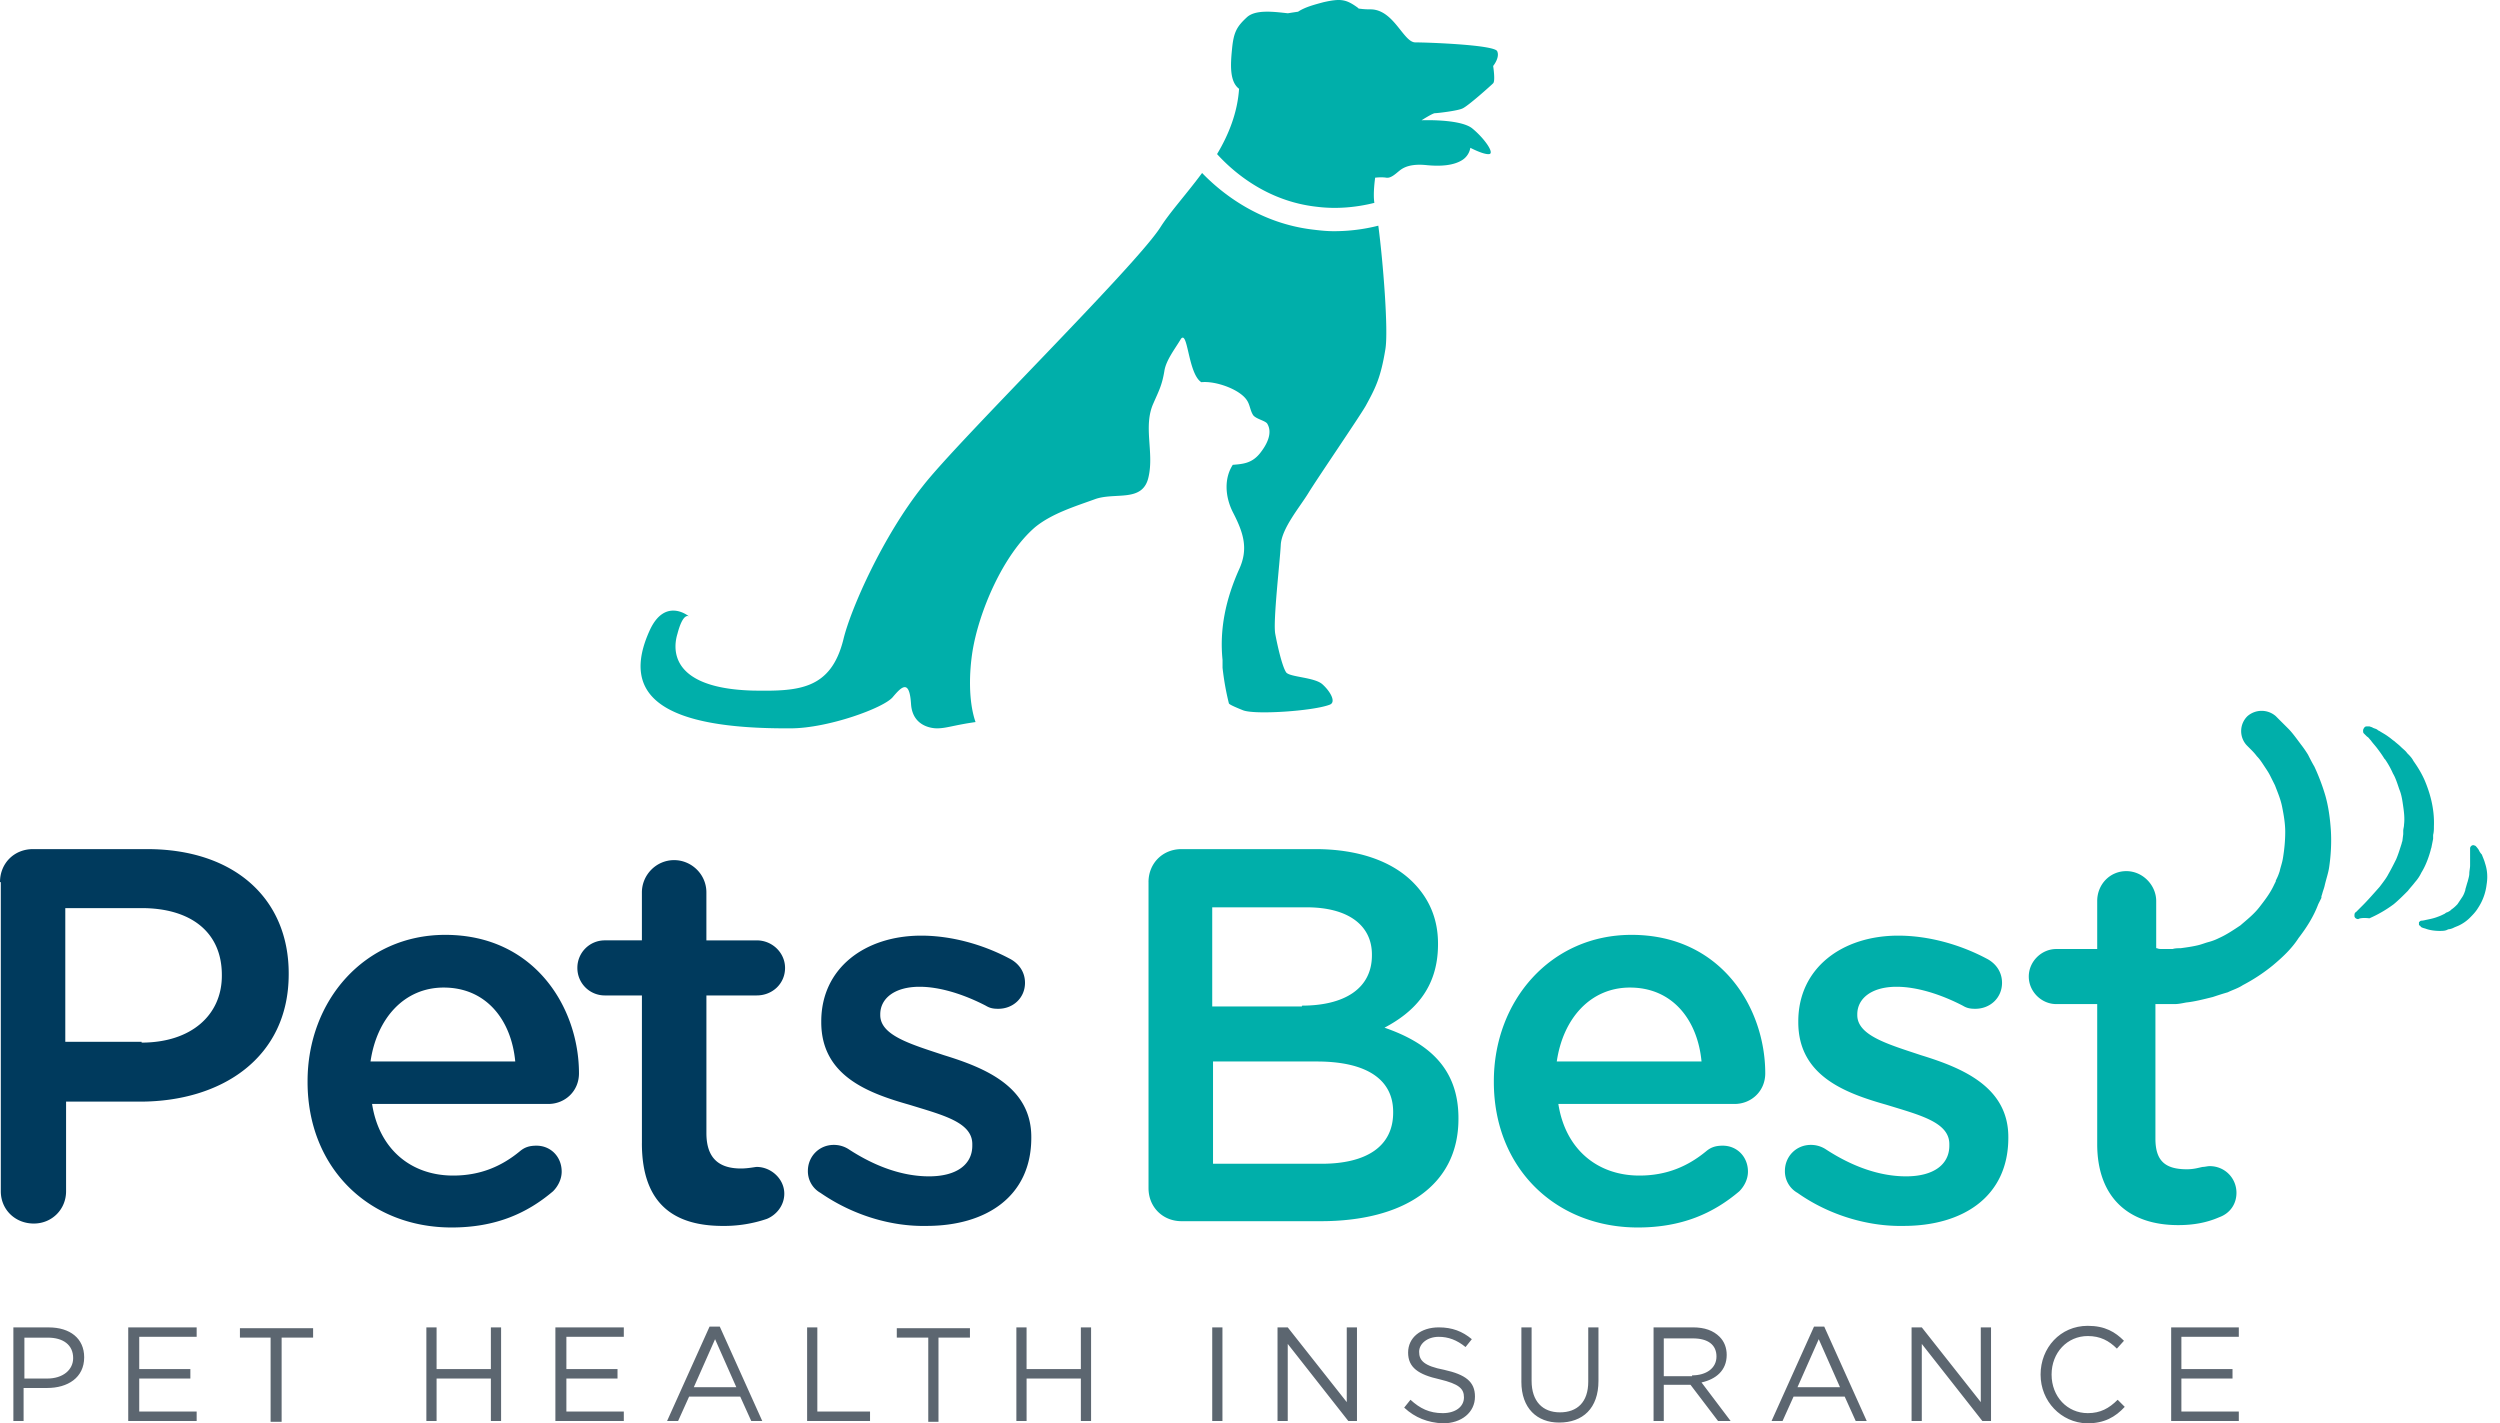 <?xml version="1.0" encoding="UTF-8"?>
<svg viewBox="0 0 137 78" xmlns="http://www.w3.org/2000/svg">
<path d="M0 48.341c0-1.034.776-1.81 1.81-1.81h6.251c4.785 0 7.76 2.716 7.76 6.81v.044c0 4.57-3.664 6.984-8.148 6.984H3.621v4.914c0 .992-.776 1.767-1.767 1.767-1.035 0-1.81-.775-1.81-1.767V48.341H0zm7.76 8.794c2.715 0 4.397-1.508 4.397-3.664v-.043c0-2.37-1.725-3.664-4.397-3.664H3.578v7.328H7.76v.044zM24.744 67.266c-4.483 0-7.889-3.233-7.889-7.975v-.043c0-4.397 3.104-8.018 7.544-8.018 4.915 0 7.329 4.009 7.329 7.587 0 .991-.776 1.68-1.681 1.68H20.39c.388 2.501 2.156 3.924 4.44 3.924 1.51 0 2.673-.518 3.665-1.337.258-.215.517-.301.905-.301.776 0 1.38.603 1.38 1.422 0 .431-.216.82-.475 1.078-1.422 1.207-3.146 1.983-5.56 1.983zm3.492-9.096c-.215-2.285-1.595-4.052-3.923-4.052-2.155 0-3.664 1.681-4.009 4.052h7.932zM35.177 62.653V54.55H33.15a1.5 1.5 0 01-1.51-1.509 1.5 1.5 0 011.51-1.509h2.026v-2.63c0-.948.776-1.767 1.767-1.767.948 0 1.767.776 1.767 1.768v2.63h2.76c.862 0 1.551.69 1.551 1.508 0 .862-.69 1.509-1.552 1.509h-2.758v7.544c0 1.38.69 1.94 1.896 1.94.388 0 .776-.086.862-.086.776 0 1.51.646 1.51 1.465 0 .647-.432 1.164-.95 1.38a7.27 7.27 0 01-2.413.388c-2.587 0-4.44-1.121-4.44-4.527zM44.962 65.37a1.36 1.36 0 01-.69-1.208c0-.776.604-1.422 1.423-1.422.302 0 .56.086.776.215 1.509.992 3.018 1.509 4.44 1.509 1.509 0 2.371-.647 2.371-1.681v-.087c0-1.207-1.638-1.594-3.448-2.155-2.285-.647-4.829-1.595-4.829-4.526v-.044c0-2.93 2.414-4.698 5.475-4.698 1.638 0 3.363.474 4.828 1.25.517.258.862.733.862 1.336 0 .82-.646 1.423-1.465 1.423-.302 0-.474-.043-.69-.173-1.25-.646-2.543-1.034-3.621-1.034-1.38 0-2.156.646-2.156 1.509v.043c0 1.12 1.682 1.595 3.492 2.198 2.242.69 4.785 1.724 4.785 4.483v.044c0 3.233-2.5 4.828-5.733 4.828-1.897.043-4.01-.56-5.82-1.81z" fill="#003A5D"/>
<path d="M62.938 48.341c0-1.034.776-1.81 1.811-1.81h7.329c2.327 0 4.181.646 5.345 1.81.905.906 1.38 2.026 1.38 3.363v.043c0 2.457-1.38 3.75-2.932 4.57 2.371.819 4.052 2.198 4.052 4.957v.043c0 3.664-3.017 5.604-7.544 5.604h-7.63c-1.034 0-1.81-.776-1.81-1.81V48.34zm8.407 6.768c2.284 0 3.836-.905 3.836-2.759v-.043c0-1.595-1.293-2.586-3.578-2.586H66.43v5.432h4.915v-.044zm1.077 8.665c2.458 0 3.923-.948 3.923-2.802v-.043c0-1.724-1.38-2.759-4.181-2.759h-5.69v5.604h5.948zM89.752 67.266c-4.483 0-7.889-3.233-7.889-7.975v-.043c0-4.397 3.104-8.018 7.544-8.018 4.915 0 7.329 4.009 7.329 7.587 0 .991-.776 1.68-1.682 1.68h-9.656c.388 2.501 2.156 3.924 4.44 3.924 1.51 0 2.673-.518 3.665-1.337.258-.215.517-.301.905-.301.776 0 1.38.603 1.38 1.422 0 .431-.216.82-.475 1.078-1.422 1.207-3.147 1.983-5.56 1.983zm3.492-9.096c-.216-2.285-1.595-4.052-3.923-4.052-2.155 0-3.664 1.681-4.01 4.052h7.933zM98.503 65.37a1.36 1.36 0 01-.69-1.208c0-.776.604-1.422 1.423-1.422.302 0 .56.086.776.215 1.509.992 3.017 1.509 4.44 1.509 1.509 0 2.371-.647 2.371-1.681v-.087c0-1.207-1.638-1.594-3.449-2.155-2.284-.647-4.828-1.595-4.828-4.526v-.044c0-2.93 2.414-4.698 5.475-4.698 1.638 0 3.362.474 4.828 1.25.517.258.862.733.862 1.336 0 .82-.646 1.423-1.465 1.423-.302 0-.475-.043-.69-.173-1.25-.646-2.544-1.034-3.621-1.034-1.38 0-2.156.646-2.156 1.509v.043c0 1.12 1.682 1.595 3.492 2.198 2.242.69 4.785 1.724 4.785 4.483v.044c0 3.233-2.5 4.828-5.733 4.828-1.897.043-4.053-.56-5.82-1.81zM129.239 50.367c-.129 0-.215-.086-.215-.172s0-.172.086-.215l.388-.388c.259-.26.561-.604.905-.992l.13-.172c.129-.173.258-.345.345-.518.172-.301.301-.56.431-.819.129-.302.215-.603.301-.862 0-.043.044-.13.044-.172l.043-.345v-.173c0-.129.043-.215.043-.345.043-.345 0-.69-.043-.991-.043-.302-.087-.647-.216-.949-.129-.387-.215-.646-.345-.862a4.753 4.753 0 00-.431-.776l-.043-.043c-.129-.215-.259-.388-.388-.56-.129-.172-.259-.302-.345-.431-.086-.086-.129-.173-.215-.216l-.173-.172c-.043-.043-.043-.086-.043-.173 0-.043.043-.129.086-.172.043-.043.087-.043.173-.043h.086l.129.043c.043 0 .043.043.087.043.086.043.172.043.258.13l.086.043c.13.086.302.172.475.301.129.087.215.173.344.259.087.086.216.172.345.302.13.129.259.215.345.345.13.129.259.258.345.43.216.302.431.647.604 1.035.258.604.56 1.509.517 2.544 0 .172 0 .301-.043.474v.215l-.086.431c0 .044-.044.13-.044.173-.129.474-.301.905-.517 1.25a2.138 2.138 0 01-.345.517c-.129.173-.258.302-.388.474-.258.26-.517.518-.776.733a6.736 6.736 0 01-1.336.776c-.345-.043-.56 0-.604.043zM133.68 51.014c-.259 0-.561-.043-.776-.13-.173-.042-.259-.086-.259-.129-.043-.043-.086-.043-.086-.086v-.13c.043-.042.086-.085.129-.085 0 0 .086 0 .259-.044.215-.043.431-.086.646-.172.13-.043.216-.086.388-.172a.332.332 0 01.173-.087c.043-.043.086-.043.129-.086l.043-.043a1.84 1.84 0 00.302-.258l.043-.044.259-.388c.086-.129.129-.258.172-.388v-.043c.043-.129.086-.301.13-.43.043-.173.086-.303.086-.432 0-.13.043-.302.043-.431v-.215-.432-.301c0-.087.086-.173.172-.173.043 0 .13.043.13.043s.086.087.172.216a.886.886 0 00.173.259c.043.129.129.301.172.474.086.258.172.646.086 1.164a2.946 2.946 0 01-.474 1.293c-.129.215-.302.388-.474.56a2.195 2.195 0 01-.561.388c-.086.043-.215.086-.301.13a.806.806 0 01-.302.086c-.129.086-.302.086-.474.086zM127.731 45.496c-.044-.647-.13-1.293-.302-1.897a11.266 11.266 0 00-.604-1.595c-.129-.215-.258-.474-.345-.646a6.117 6.117 0 00-.388-.56c-.258-.346-.474-.647-.689-.863l-.518-.517-.172-.173a1.18 1.18 0 00-1.552 0 1.145 1.145 0 00-.043 1.595l.086.087.129.129c.087.086.216.216.345.388.173.172.302.388.475.647.086.129.172.258.258.43l.259.518c.129.345.302.733.388 1.164.086.431.172.905.172 1.38 0 .474-.043.948-.129 1.465-.043.259-.129.474-.173.69-.043.13-.086.258-.172.43l-.043.087v.086c.043-.086 0-.043 0-.043l-.086.173c-.216.474-.518.862-.819 1.25-.302.388-.69.69-1.035.991-.388.259-.776.518-1.164.69a2.99 2.99 0 01-.56.216c-.173.043-.388.129-.561.172-.345.086-.689.13-.991.172-.129 0-.302 0-.431.043h-.604c-.086 0-.172 0-.258-.043h-.044v-2.586c0-.862-.732-1.638-1.638-1.638-.905 0-1.595.733-1.595 1.638v2.63h-2.241c-.819 0-1.509.69-1.509 1.508 0 .82.69 1.51 1.509 1.51h2.241v7.672c0 2.846 1.638 4.44 4.44 4.44.82 0 1.552-.129 2.242-.43.604-.216.949-.733.949-1.337 0-.819-.647-1.465-1.466-1.465-.129 0-.259.043-.388.043-.216.043-.474.129-.862.129-1.207 0-1.725-.474-1.725-1.681v-7.372h1.078c.172 0 .388-.043.604-.086.431-.043.948-.172 1.465-.302.259-.086.518-.172.819-.258.259-.13.561-.216.819-.389a9.758 9.758 0 001.639-1.077c.517-.431 1.034-.906 1.422-1.509.431-.56.819-1.164 1.078-1.854l.129-.258.043-.087v-.086l.043-.13c.043-.172.087-.258.13-.43.086-.388.215-.733.258-1.078.087-.603.13-1.293.087-1.983z" fill="#00AFAA"/>
<path d="M.733 72.742h1.94c1.164 0 1.94.603 1.94 1.638 0 1.12-.906 1.681-2.026 1.681H1.293v1.81h-.56v-5.13zm1.854 2.802c.862 0 1.422-.474 1.422-1.121 0-.733-.56-1.12-1.38-1.12H1.337v2.24h1.25zM7.07 72.74h3.707v.518H7.63v1.767h2.802v.518H7.63v1.81h3.147v.518h-3.75v-5.13h.043zM14.873 73.301h-1.725v-.517h4.01v.517h-1.725v4.613h-.604V73.3h.043zM23.365 72.74h.56v2.285H26.9v-2.284h.56v5.13h-.56v-2.328h-2.975v2.328h-.56v-5.13zM30.478 72.74h3.707v.518h-3.147v1.767h2.802v.518h-2.802v1.81h3.147v.518h-3.75v-5.13h.043zM38.884 72.698h.56l2.328 5.173h-.603l-.604-1.337h-2.802l-.603 1.337h-.604l2.328-5.173zm1.466 3.319l-1.164-2.63-1.164 2.63h2.328zM44.23 72.74h.56v4.613h2.888v.518H44.23v-5.13zM50.868 73.301h-1.724v-.517h4.009v.517h-1.724v4.613h-.56V73.3zM55.696 72.74h.56v2.285h2.975v-2.284h.56v5.13h-.56v-2.328h-2.974v2.328h-.56v-5.13zM66.43 72.74h.56v5.13h-.56v-5.13zM70.008 72.74h.56l3.234 4.096v-4.095h.56v5.13h-.474l-3.32-4.225v4.225h-.56v-5.13zM76.949 77.138l.345-.431c.517.474 1.034.733 1.767.733.69 0 1.164-.345 1.164-.863 0-.474-.259-.732-1.336-.991-1.164-.259-1.725-.647-1.725-1.466s.69-1.38 1.682-1.38c.732 0 1.293.216 1.81.647l-.345.431c-.474-.388-.948-.56-1.465-.56-.647 0-1.078.388-1.078.82 0 .473.258.775 1.38.99 1.163.26 1.68.647 1.68 1.466 0 .862-.732 1.466-1.767 1.466-.819-.043-1.509-.302-2.112-.862zM83.372 75.715v-2.974h.56v2.931c0 1.121.604 1.725 1.552 1.725.949 0 1.552-.56 1.552-1.682v-2.974h.56v2.931c0 1.509-.862 2.285-2.155 2.285-1.207 0-2.07-.776-2.07-2.242zM90.571 72.74h2.199c.646 0 1.12.173 1.465.518.259.259.388.604.388.992 0 .862-.603 1.336-1.38 1.508l1.596 2.113h-.69l-1.509-1.983h-1.465v1.983h-.56v-5.13h-.044zm2.156 2.63c.775 0 1.336-.388 1.336-1.034 0-.647-.474-.992-1.293-.992h-1.595v2.07h1.552v-.044zM99.408 72.698h.56l2.329 5.173h-.604l-.603-1.337h-2.803l-.603 1.337h-.603l2.327-5.173zm1.423 3.319l-1.164-2.63-1.164 2.63h2.328zM104.754 72.74h.56l3.233 4.096v-4.095h.561v5.13h-.474l-3.32-4.225v4.225h-.56v-5.13zM111.824 75.327c0-1.465 1.077-2.672 2.586-2.672.948 0 1.509.344 1.983.819l-.388.43c-.431-.43-.905-.689-1.595-.689-1.121 0-1.983.905-1.983 2.112s.862 2.113 1.983 2.113c.69 0 1.164-.26 1.638-.733l.388.388c-.517.56-1.121.905-2.069.905-1.423-.043-2.543-1.207-2.543-2.673zM118.98 72.74h3.707v.518h-3.147v1.767h2.802v.518h-2.802v1.81h3.147v.518h-3.707v-5.13z" fill="#5C6670"/>
<path d="M73.075 12.669c-.388 0-.776-.043-1.121-.086-2.932-.345-5-1.983-6.079-3.104-.862 1.164-1.767 2.155-2.284 2.974-1.38 2.156-11.08 11.683-13.02 14.183-2.198 2.759-3.965 6.768-4.353 8.406-.69 2.76-2.457 2.845-4.958 2.802-4.828-.13-4.31-2.543-4.138-3.104.302-1.163.603-.991.647-.948-.087-.086-1.337-1.035-2.156.733-1.681 3.664.776 5.432 7.717 5.388 2.026 0 5.13-1.12 5.604-1.724.474-.56.905-.991.991.388.087 1.38 1.423 1.336 1.423 1.336.517 0 .905-.172 2.112-.344l-.043-.13c-.345-1.12-.302-2.586-.13-3.707.346-2.199 1.682-5.345 3.45-6.854.905-.733 2.155-1.121 3.232-1.51 1.121-.43 2.673.216 2.975-1.25.302-1.336-.302-2.758.259-4.008.301-.69.474-.992.603-1.768.086-.603.604-1.25.906-1.767.388-.518.388 1.896 1.12 2.37.776-.085 2.113.389 2.5.992.173.259.173.56.346.82.172.215.69.301.775.473.302.518-.043 1.164-.43 1.639-.432.517-.906.56-1.466.603-.475.733-.431 1.724 0 2.587.603 1.163.862 2.026.344 3.146-.732 1.639-1.077 3.277-.905 4.958v.431c.086.776.216 1.423.345 1.94 0 .043.13.13.776.388.647.259 3.837.043 4.742-.302.388-.13.043-.733-.388-1.12-.431-.389-1.767-.389-1.983-.647-.216-.302-.474-1.423-.603-2.113-.13-.69.258-3.966.301-4.87.043-.906 1.035-2.07 1.51-2.846.473-.776 2.801-4.181 3.146-4.785.517-.948.819-1.509 1.078-3.104.172-1.035-.13-4.828-.388-6.768a9.826 9.826 0 01-2.457.302z" fill="#00AFAA"/>
<path d="M82.041 2.797c-.215-.345-3.837-.474-4.483-.474-.647 0-1.164-1.768-2.414-1.81-.173 0-.388 0-.69-.044l-.043-.043c-.647-.474-.948-.517-1.897-.302-.474.13-.991.259-1.38.518-.301.043-.56.086-.56.086-.776-.086-1.767-.216-2.241.215-.56.518-.733.82-.82 1.768-.086.862-.129 1.767.388 2.155-.086 1.293-.56 2.5-1.206 3.578.862.949 2.715 2.587 5.474 2.888 1.035.13 2.113.044 3.147-.215-.086-.517.043-1.38.043-1.38s.345-.043.604 0c.258.044.517-.215.733-.387.215-.173.603-.388 1.465-.302.862.086 1.51 0 1.94-.259a.985.985 0 00.474-.69s.733.388 1.035.345c.302-.043-.259-.862-.948-1.422-.69-.518-2.76-.431-2.76-.431s.604-.388.733-.388c.13 0 1.25-.13 1.51-.26.301-.128 1.551-1.25 1.68-1.379.13-.129 0-.948 0-.948s.388-.474.216-.819z" fill="#00AFAA"/>
</svg>

